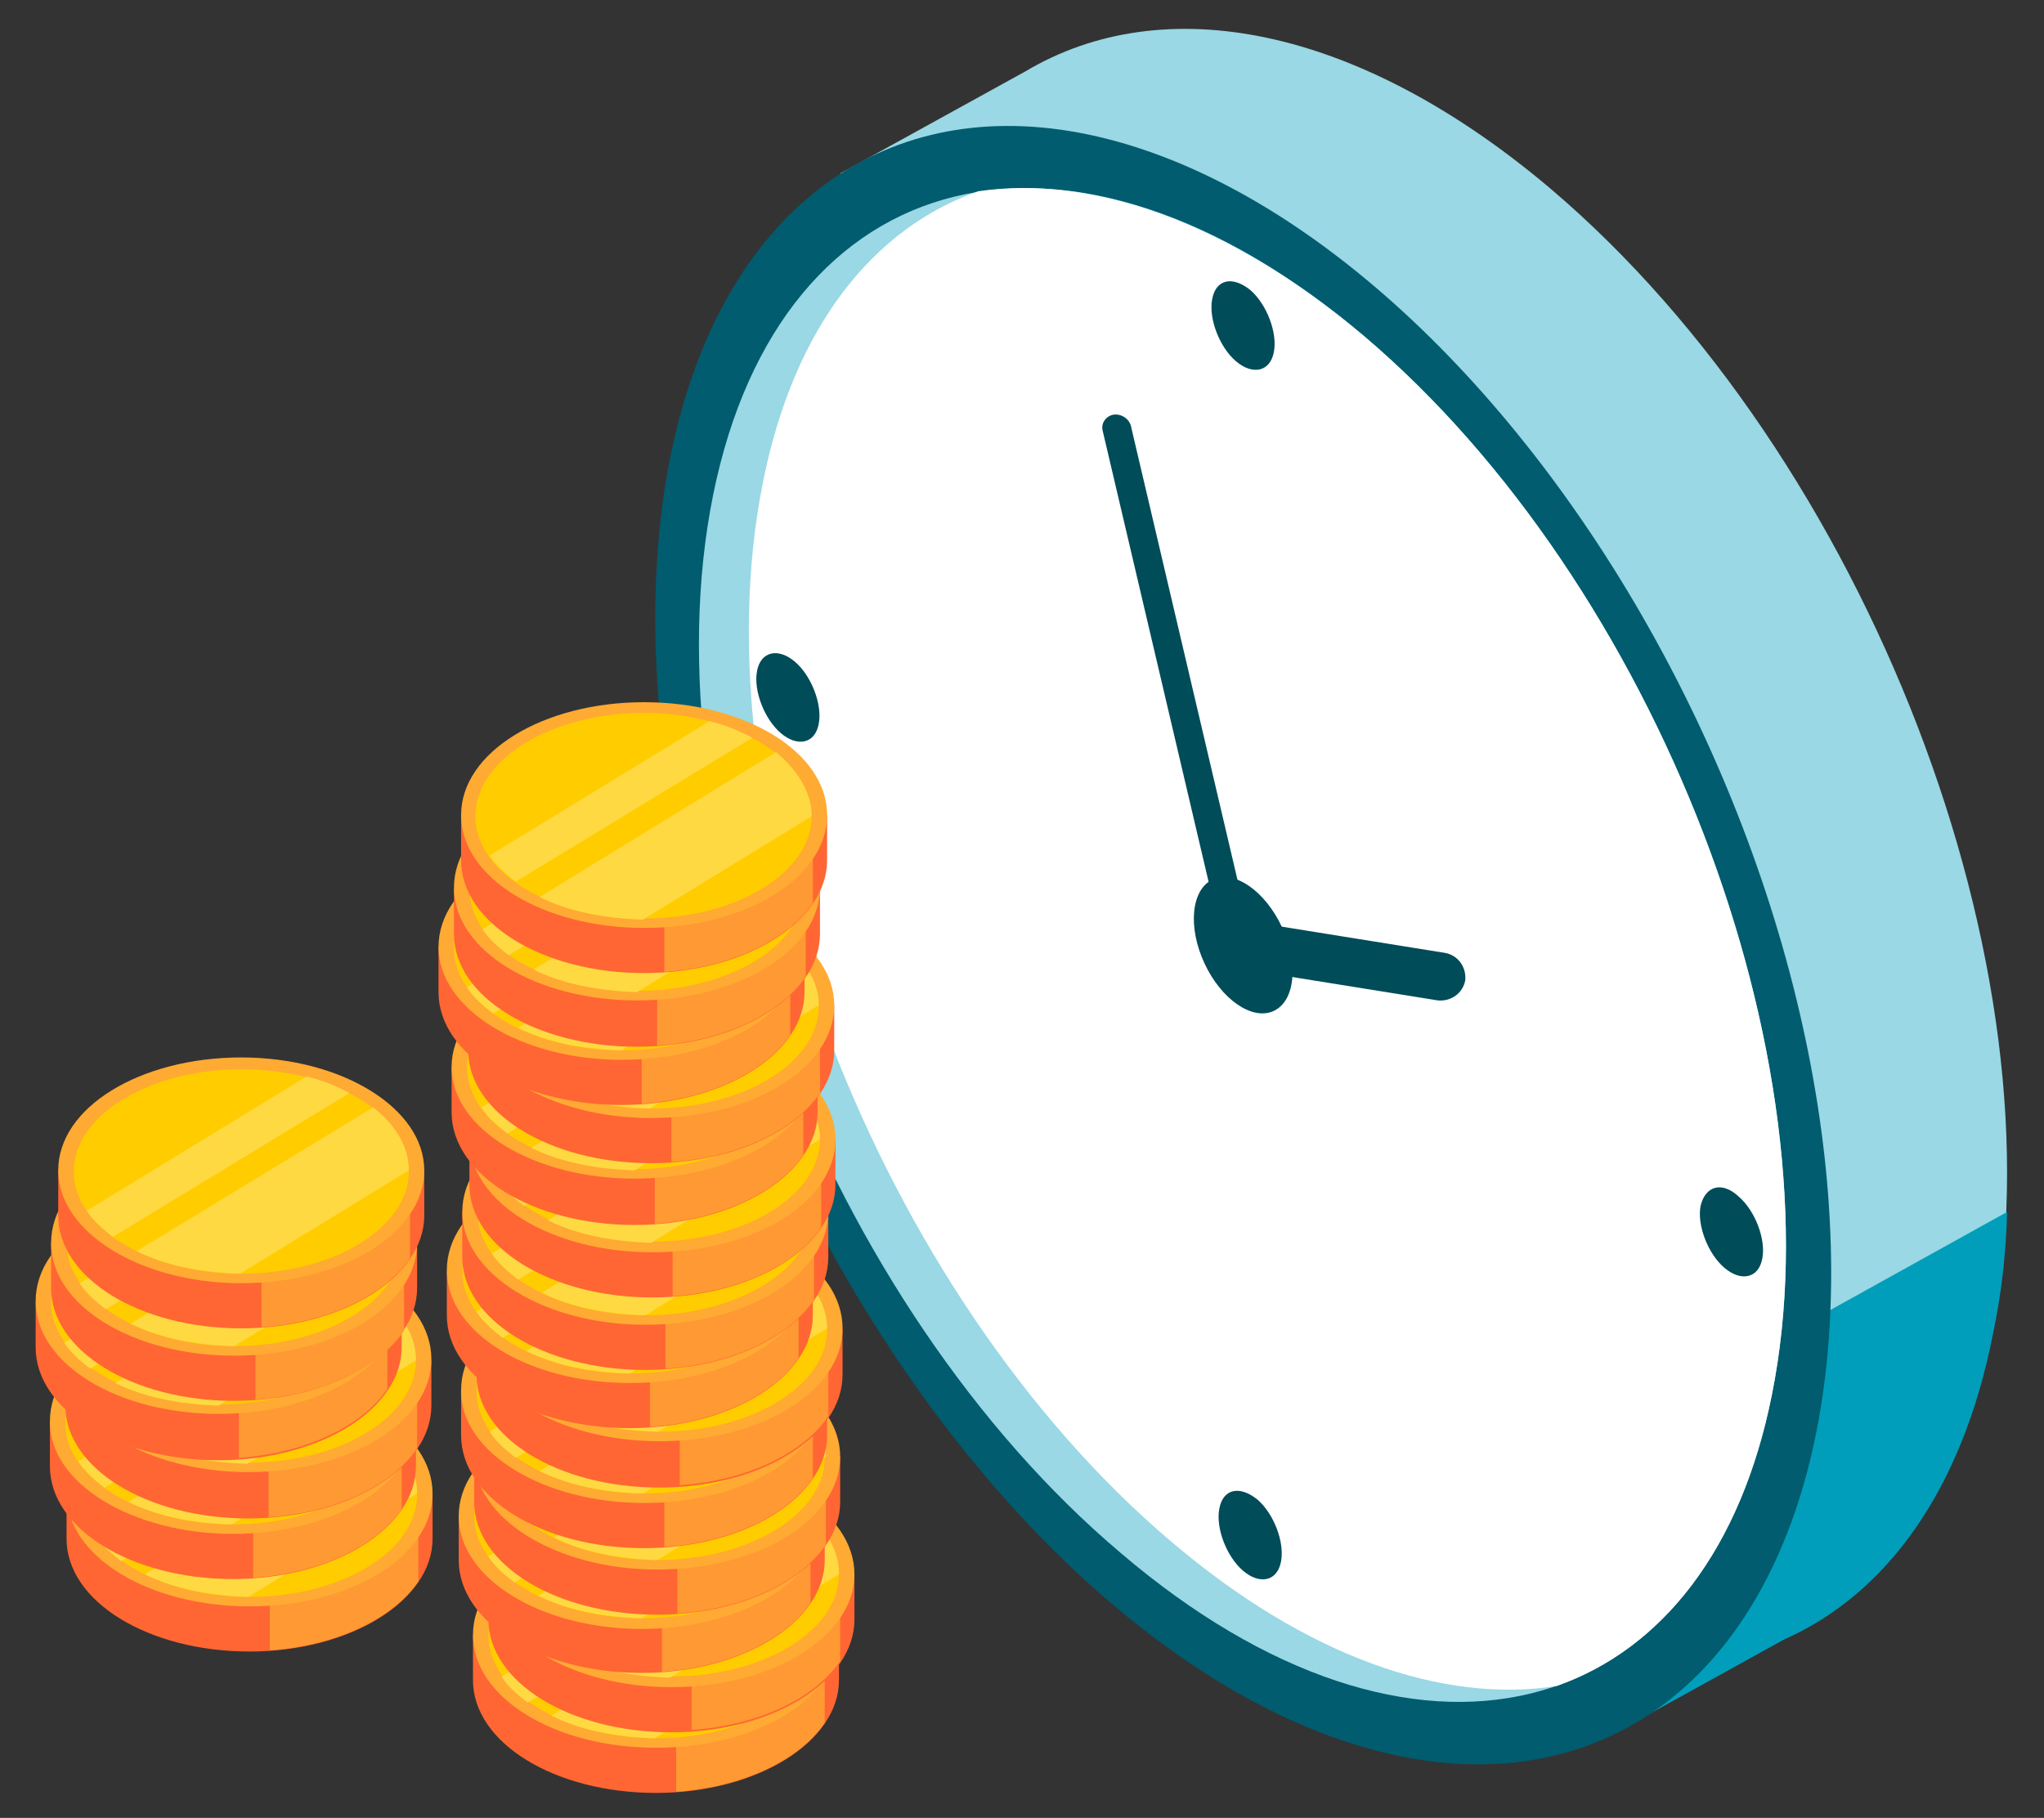 <?xml version="1.0" encoding="utf-8"?>
<!-- Generator: Adobe Illustrator 22.1.0, SVG Export Plug-In . SVG Version: 6.00 Build 0)  -->
<svg version="1.1" id="Ebene_2" xmlns="http://www.w3.org/2000/svg" xmlns:xlink="http://www.w3.org/1999/xlink" x="0px" y="0px"
	 viewBox="0 0 172 153" style="enable-background:new 0 0 172 153;" xml:space="preserve">
<rect x="0" y="0" width="172" height="153" fill="#333333" stroke="none"/>
<style type="text/css">
	.st0{fill-rule:evenodd;clip-rule:evenodd;fill:#99D8E4;}
	.st1{fill-rule:evenodd;clip-rule:evenodd;fill:#009EBA;}
	.st2{fill-rule:evenodd;clip-rule:evenodd;fill:#005C6E;}
	.st3{fill-rule:evenodd;clip-rule:evenodd;fill:#FFFFFF;}
	.st4{fill-rule:evenodd;clip-rule:evenodd;fill:#004C59;}
	.st5{fill-rule:evenodd;clip-rule:evenodd;fill:#FF6633;}
	.st6{fill-rule:evenodd;clip-rule:evenodd;fill:#FF9933;}
	.st7{fill-rule:evenodd;clip-rule:evenodd;fill:#FFAA33;}
	.st8{fill-rule:evenodd;clip-rule:evenodd;fill:#FFCC00;}
	.st9{fill-rule:evenodd;clip-rule:evenodd;fill:#FFD941;}
</style>
<path class="st0" d="M130.5,15.9c26.6,22.6,43.3,65.8,37.1,96.4c-2.6,13.2-9,21.9-17.6,25.7l-13.2,7.3l-1.3-5.3
	c-8.4-1-17.8-5.3-27.1-13.3C81.8,104.2,65.1,61,71.3,30.4c0.8-4.2,2.1-7.9,3.6-11.2l-4.2-4.6L86.3,6l0,0
	C97.9-0.9,114.2,2.1,130.5,15.9z"/>
<path class="st1" d="M168.9,102c-0.1,3.6-0.5,7-1.2,10.3c-2.6,13.2-9,21.9-17.6,25.7l-13.2,7.3l-1.3-5.3c-6.4-0.7-13.4-3.4-20.4-8.2
	L168.9,102z"/>
<ellipse transform="matrix(0.907 -0.421 0.421 0.907 -23.769 51.389)" class="st2" cx="104.6" cy="79.6" rx="42.6" ry="73.4"/>
<path class="st0" d="M114.8,28.3c24.6,20.9,40,60.8,34.3,89.1c-5.7,28.3-30.2,34.3-54.8,13.3C69.7,109.9,54.3,70,60,41.7
	C65.7,13.4,90.2,7.4,114.8,28.3z"/>
<path class="st3" d="M114.8,28.3c24.6,20.9,40,60.8,34.3,89.1c-2.6,13.1-9.3,21.4-18.1,24.5c-9.5,1.5-21-2.4-32.5-12.2
	c-24.6-20.9-40-60.8-34.3-89.1c2.6-13.1,9.3-21.4,18.1-24.5C91.8,14.7,103.3,18.6,114.8,28.3z"/>
<ellipse transform="matrix(0.907 -0.421 0.421 0.907 -23.769 51.392)" class="st4" cx="104.6" cy="79.6" rx="3.6" ry="6.1"/>
<path class="st4" d="M105.2,24.4c1.4,1.2,2.3,3.6,2,5.2c-0.3,1.7-1.8,2-3.2,0.8c-1.4-1.2-2.3-3.6-2-5.2
	C102.3,23.5,103.7,23.2,105.2,24.4z"/>
<path class="st4" d="M105.8,126.2c1.4,1.2,2.3,3.6,2,5.2c-0.3,1.7-1.8,2-3.2,0.8c-1.4-1.2-2.3-3.6-2-5.2
	C102.9,125.3,104.3,125,105.8,126.2z"/>
<path class="st4" d="M66.9,55.7c1.4,1.2,2.3,3.6,2,5.2c-0.3,1.7-1.8,2-3.2,0.8c-1.4-1.2-2.3-3.6-2-5.2C64,54.8,65.5,54.5,66.9,55.7z
	"/>
<path class="st4" d="M146.3,100.7c1.4,1.2,2.3,3.6,2,5.2c-0.3,1.7-1.8,2-3.2,0.8c-1.4-1.2-2.3-3.6-2-5.2
	C143.5,99.8,144.9,99.4,146.3,100.7z"/>
<path class="st4" d="M105.6,80.3c0.2,0.7-0.3,1.3-0.9,1.4c-0.7,0.1-1.4-0.4-1.5-1.1L92.8,36.3c-0.2-0.7,0.3-1.3,0.9-1.4
	c0.7-0.1,1.4,0.4,1.5,1.1L105.6,80.3z"/>
<path class="st4" d="M104.2,81.5c-1.1-0.2-1.8-1.2-1.7-2.3c0.2-1.1,1.2-1.8,2.3-1.7l16.8,2.7c1.1,0.2,1.8,1.2,1.7,2.3
	c-0.2,1.1-1.2,1.8-2.3,1.7L104.2,81.5z"/>
<g>
	<path class="st5" d="M55.2,134c4.9,0,9.3,1.4,12.1,3.6h3.3v3.8c0,5.2-6.9,9.5-15.4,9.5c-8.5,0-15.4-4.2-15.4-9.5v-3.8H43
		C45.9,135.4,50.3,134,55.2,134z"/>
	<path class="st6" d="M57,132c4.2,0.3,7.9,1.6,10.3,3.6h2.1v9.4c-2.1,3.1-6.8,5.4-12.5,5.8V132z"/>
	<path class="st7" d="M55.2,147.1c8.5,0,15.4-4.2,15.4-9.5s-6.9-9.5-15.4-9.5c-8.5,0-15.4,4.2-15.4,9.5S46.7,147.1,55.2,147.1z"/>
	<path class="st8" d="M55.2,146.3c7.8,0,14.1-3.9,14.1-8.6S63,129,55.2,129c-7.8,0-14.1,3.9-14.1,8.6S47.4,146.3,55.2,146.3z"/>
	<path class="st9" d="M60.7,129.7c1.3,0.3,2.5,0.8,3.6,1.4l-19.9,12.2c-0.9-0.7-1.7-1.4-2.2-2.2L60.7,129.7L60.7,129.7z M66.3,132.3
		l-19.9,12.1c2.4,1.2,5.4,1.8,8.7,1.9l14.2-8.7C69.3,135.6,68.2,133.8,66.3,132.3z"/>
</g>
<g>
	<path class="st5" d="M56.5,128.9c4.9,0,9.3,1.4,12.1,3.6h3.3v3.8c0,5.2-6.9,9.5-15.4,9.5c-8.5,0-15.4-4.2-15.4-9.5v-3.8h3.3
		C47.2,130.3,51.6,128.9,56.5,128.9z"/>
	<path class="st6" d="M58.3,126.8c4.2,0.3,7.9,1.6,10.3,3.6h2.1v9.4c-2.1,3.1-6.8,5.4-12.5,5.8V126.8z"/>
	<ellipse class="st7" cx="56.5" cy="132.5" rx="15.4" ry="9.5"/>
	<path class="st8" d="M56.5,141.1c7.8,0,14.1-3.9,14.1-8.6c0-4.8-6.3-8.6-14.1-8.6c-7.8,0-14.1,3.9-14.1,8.6
		C42.4,137.2,48.7,141.1,56.5,141.1z"/>
	<path class="st9" d="M62,124.5c1.3,0.3,2.5,0.8,3.6,1.4l-19.9,12.2c-0.9-0.7-1.7-1.4-2.2-2.2L62,124.5L62,124.5z M67.6,127.2
		l-19.9,12.1c2.4,1.2,5.4,1.8,8.7,1.9l14.2-8.7C70.6,130.5,69.5,128.6,67.6,127.2z"/>
</g>
<g>
	<path class="st5" d="M54,123.9c4.9,0,9.3,1.4,12.1,3.6h3.3v3.8c0,5.2-6.9,9.5-15.4,9.5c-8.5,0-15.4-4.2-15.4-9.5v-3.8h3.3
		C44.7,125.4,49.1,123.9,54,123.9z"/>
	<path class="st6" d="M55.8,121.9c4.2,0.3,7.9,1.6,10.3,3.6h2.1v9.4c-2.1,3.1-6.8,5.4-12.5,5.8V121.9z"/>
	<ellipse class="st7" cx="54" cy="127.6" rx="15.4" ry="9.5"/>
	<path class="st8" d="M54,136.2c7.8,0,14.1-3.9,14.1-8.6c0-4.8-6.3-8.6-14.1-8.6c-7.8,0-14.1,3.9-14.1,8.6
		C39.9,132.3,46.3,136.2,54,136.2z"/>
	<path class="st9" d="M59.6,119.6c1.3,0.3,2.5,0.8,3.6,1.4l-19.9,12.2c-0.9-0.7-1.7-1.4-2.2-2.2L59.6,119.6L59.6,119.6z M65.2,122.2
		l-19.9,12.1c2.4,1.2,5.4,1.8,8.7,1.9l14.2-8.7C68.2,125.6,67,123.7,65.2,122.2z"/>
</g>
<g>
	<path class="st5" d="M55.3,119c4.9,0,9.3,1.4,12.1,3.6h3.3v3.8c0,5.2-6.9,9.5-15.4,9.5c-8.5,0-15.4-4.2-15.4-9.5v-3.8h3.3
		C46,120.4,50.4,119,55.3,119z"/>
	<path class="st6" d="M57.1,117c4.2,0.3,7.9,1.6,10.3,3.6h2.1v9.4c-2.1,3.1-6.8,5.4-12.5,5.8V117z"/>
	<path class="st7" d="M55.3,132.1c8.5,0,15.4-4.2,15.4-9.5c0-5.2-6.9-9.5-15.4-9.5c-8.5,0-15.4,4.2-15.4,9.5
		C39.9,127.8,46.8,132.1,55.3,132.1z"/>
	<path class="st8" d="M55.3,131.3c7.8,0,14.1-3.9,14.1-8.6c0-4.8-6.3-8.6-14.1-8.6c-7.8,0-14.1,3.9-14.1,8.6
		C41.2,127.4,47.6,131.3,55.3,131.3z"/>
	<path class="st9" d="M60.9,114.7c1.3,0.3,2.5,0.8,3.6,1.4l-19.9,12.2c-0.9-0.7-1.7-1.4-2.2-2.2L60.9,114.7L60.9,114.7z M66.5,117.3
		l-19.9,12.1c2.4,1.2,5.4,1.8,8.7,1.9l14.2-8.7C69.4,120.6,68.3,118.8,66.5,117.3z"/>
</g>
<g>
	<path class="st5" d="M54.2,113.4c4.9,0,9.3,1.4,12.1,3.6h3.3v3.8c0,5.2-6.9,9.5-15.4,9.5c-8.5,0-15.4-4.2-15.4-9.5V117H42
		C44.9,114.8,49.2,113.4,54.2,113.4z"/>
	<path class="st6" d="M56,111.4c4.2,0.3,7.9,1.6,10.3,3.6h2.1v9.4c-2.1,3.1-6.8,5.4-12.5,5.8V111.4z"/>
	<path class="st7" d="M54.2,126.5c8.5,0,15.4-4.2,15.4-9.5c0-5.2-6.9-9.5-15.4-9.5s-15.4,4.2-15.4,9.5
		C38.7,122.2,45.7,126.5,54.2,126.5z"/>
	<path class="st8" d="M54.2,125.7c7.8,0,14.1-3.9,14.1-8.6c0-4.8-6.3-8.6-14.1-8.6s-14.1,3.9-14.1,8.6
		C40.1,121.8,46.4,125.7,54.2,125.7z"/>
	<path class="st9" d="M59.7,109.1c1.3,0.3,2.5,0.8,3.6,1.4l-19.9,12.2c-0.9-0.7-1.7-1.4-2.2-2.2L59.7,109.1L59.7,109.1z M65.3,111.7
		l-19.9,12.1c2.4,1.2,5.4,1.8,8.7,1.9l14.2-8.7C68.3,115,67.2,113.2,65.3,111.7z"/>
</g>
<g>
	<path class="st5" d="M55.5,108.3c4.9,0,9.3,1.4,12.1,3.6h3.3v3.8c0,5.2-6.9,9.5-15.4,9.5c-8.5,0-15.4-4.2-15.4-9.5v-3.8h3.3
		C46.2,109.7,50.6,108.3,55.5,108.3z"/>
	<path class="st6" d="M57.3,106.2c4.2,0.3,7.9,1.6,10.3,3.6h2.1v9.4c-2.1,3.1-6.8,5.4-12.5,5.8V106.2z"/>
	<path class="st7" d="M55.5,121.3c8.5,0,15.4-4.2,15.4-9.5s-6.9-9.5-15.4-9.5c-8.5,0-15.4,4.2-15.4,9.5S47,121.3,55.5,121.3z"/>
	<path class="st8" d="M55.5,120.5c7.8,0,14.1-3.9,14.1-8.6s-6.3-8.6-14.1-8.6c-7.8,0-14.1,3.9-14.1,8.6S47.7,120.5,55.5,120.5z"/>
	<path class="st9" d="M61,103.9c1.3,0.3,2.5,0.8,3.6,1.4l-19.9,12.2c-0.9-0.7-1.7-1.4-2.2-2.2L61,103.9L61,103.9z M66.6,106.5
		l-19.9,12.1c2.4,1.2,5.4,1.8,8.7,1.9l14.2-8.7C69.6,109.9,68.5,108,66.6,106.5z"/>
</g>
<g>
	<path class="st5" d="M53,103.3c4.9,0,9.3,1.4,12.1,3.6h3.3v3.8c0,5.2-6.9,9.5-15.4,9.5c-8.5,0-15.4-4.2-15.4-9.5V107h3.3
		C43.7,104.8,48.1,103.3,53,103.3z"/>
	<path class="st6" d="M54.8,101.3c4.2,0.3,7.9,1.6,10.3,3.6h2.1v9.4c-2.1,3.1-6.8,5.4-12.5,5.8V101.3z"/>
	<path class="st7" d="M53,116.4c8.5,0,15.4-4.2,15.4-9.5c0-5.2-6.9-9.5-15.4-9.5c-8.5,0-15.4,4.2-15.4,9.5
		C37.6,112.2,44.5,116.4,53,116.4z"/>
	<path class="st8" d="M53,115.6c7.8,0,14.1-3.9,14.1-8.6c0-4.8-6.3-8.6-14.1-8.6c-7.8,0-14.1,3.9-14.1,8.6
		C38.9,111.7,45.3,115.6,53,115.6z"/>
	<path class="st9" d="M58.6,99c1.3,0.3,2.5,0.8,3.6,1.4l-19.9,12.2c-0.9-0.7-1.7-1.4-2.2-2.2L58.6,99L58.6,99z M64.2,101.6
		l-19.9,12.1c2.4,1.2,5.4,1.8,8.7,1.9l14.2-8.7C67.2,104.9,66,103.1,64.2,101.6z"/>
</g>
<g>
	<path class="st5" d="M54.3,98.4c4.9,0,9.3,1.4,12.1,3.6h3.3v3.8c0,5.2-6.9,9.5-15.4,9.5c-8.5,0-15.4-4.2-15.4-9.5V102h3.3
		C45,99.8,49.4,98.4,54.3,98.4z"/>
	<path class="st6" d="M56.1,96.4c4.2,0.3,7.9,1.6,10.3,3.6h2.1v9.4c-2.1,3.1-6.8,5.4-12.5,5.8V96.4z"/>
	<path class="st7" d="M54.3,111.5c8.5,0,15.4-4.2,15.4-9.5c0-5.2-6.9-9.5-15.4-9.5s-15.4,4.2-15.4,9.5
		C38.9,107.2,45.8,111.5,54.3,111.5z"/>
	<path class="st8" d="M54.3,110.7c7.8,0,14.1-3.9,14.1-8.6c0-4.8-6.3-8.6-14.1-8.6c-7.8,0-14.1,3.9-14.1,8.6
		C40.2,106.8,46.6,110.7,54.3,110.7z"/>
	<path class="st9" d="M59.9,94.1c1.3,0.3,2.5,0.8,3.6,1.4l-19.9,12.2c-0.9-0.7-1.7-1.4-2.2-2.2L59.9,94.1L59.9,94.1z M65.5,96.7
		l-19.9,12.1c2.4,1.2,5.4,1.8,8.7,1.9l14.2-8.7C68.4,100,67.3,98.2,65.5,96.7z"/>
</g>
<g>
	<path class="st5" d="M54.9,92.3c4.9,0,9.3,1.4,12.1,3.6h3.3v3.8c0,5.2-6.9,9.5-15.4,9.5c-8.5,0-15.4-4.2-15.4-9.5v-3.8h3.3
		C45.6,93.7,50,92.3,54.9,92.3z"/>
	<path class="st6" d="M56.7,90.3c4.2,0.3,7.9,1.6,10.3,3.6h2.1v9.4c-2.1,3.1-6.8,5.4-12.5,5.8V90.3z"/>
	<path class="st7" d="M54.9,105.4c8.5,0,15.4-4.2,15.4-9.5s-6.9-9.5-15.4-9.5c-8.5,0-15.4,4.2-15.4,9.5S46.4,105.4,54.9,105.4z"/>
	<path class="st8" d="M54.9,104.5c7.8,0,14.1-3.9,14.1-8.6s-6.3-8.6-14.1-8.6c-7.8,0-14.1,3.9-14.1,8.6S47.1,104.5,54.9,104.5z"/>
	<path class="st9" d="M60.4,87.9c1.3,0.3,2.5,0.8,3.6,1.4l-19.9,12.2c-0.9-0.7-1.7-1.4-2.2-2.2L60.4,87.9L60.4,87.9z M66,90.6
		l-19.9,12.1c2.4,1.2,5.4,1.8,8.7,1.9L69,95.9C69,93.9,67.9,92,66,90.6z"/>
</g>
<g>
	<path class="st5" d="M53.4,86.2c4.9,0,9.3,1.4,12.1,3.6h3.3v3.8c0,5.2-6.9,9.5-15.4,9.5c-8.5,0-15.4-4.2-15.4-9.5v-3.8h3.3
		C44.1,87.6,48.5,86.2,53.4,86.2z"/>
	<path class="st6" d="M55.2,84.2c4.2,0.3,7.9,1.6,10.3,3.6h2.1v9.4c-2.1,3.1-6.8,5.4-12.5,5.8V84.2z"/>
	<path class="st7" d="M53.4,99.2c8.5,0,15.4-4.2,15.4-9.5c0-5.2-6.9-9.5-15.4-9.5S38,84.6,38,89.8C38,95,44.9,99.2,53.4,99.2z"/>
	<path class="st8" d="M53.4,98.4c7.8,0,14.1-3.9,14.1-8.6c0-4.8-6.3-8.6-14.1-8.6S39.3,85,39.3,89.8C39.3,94.6,45.7,98.4,53.4,98.4z
		"/>
	<path class="st9" d="M59,81.8c1.3,0.3,2.5,0.8,3.6,1.4L42.7,95.4c-0.9-0.7-1.7-1.4-2.2-2.2L59,81.8L59,81.8z M64.6,84.5L44.7,96.6
		c2.4,1.2,5.4,1.8,8.7,1.9l14.2-8.7C67.5,87.8,66.4,85.9,64.6,84.5z"/>
</g>
<g>
	<path class="st5" d="M54.8,81c4.9,0,9.3,1.4,12.1,3.6h3.3v3.8c0,5.2-6.9,9.5-15.4,9.5c-8.5,0-15.4-4.2-15.4-9.5v-3.8h3.3
		C45.4,82.4,49.8,81,54.8,81z"/>
	<path class="st6" d="M56.6,79c4.2,0.3,7.9,1.6,10.3,3.6H69V92c-2.1,3.1-6.8,5.4-12.5,5.8V79z"/>
	<path class="st7" d="M54.8,94.1c8.5,0,15.4-4.2,15.4-9.5c0-5.2-6.9-9.5-15.4-9.5c-8.5,0-15.4,4.2-15.4,9.5
		C39.3,89.9,46.3,94.1,54.8,94.1z"/>
	<path class="st8" d="M54.8,93.3c7.8,0,14.1-3.9,14.1-8.6c0-4.8-6.3-8.6-14.1-8.6c-7.8,0-14.1,3.9-14.1,8.6
		C40.6,89.4,47,93.3,54.8,93.3z"/>
	<path class="st9" d="M60.3,76.7c1.3,0.3,2.5,0.8,3.6,1.4L44,90.2c-0.9-0.7-1.7-1.4-2.2-2.2L60.3,76.7L60.3,76.7z M65.9,79.3
		L46,91.4c2.4,1.2,5.4,1.8,8.7,1.9l14.2-8.7C68.9,82.6,67.7,80.8,65.9,79.3z"/>
</g>
<g>
	<path class="st5" d="M52.3,76.1c4.9,0,9.3,1.4,12.1,3.6h3.3v3.8c0,5.2-6.9,9.5-15.4,9.5c-8.5,0-15.4-4.2-15.4-9.5v-3.8h3.3
		C43,77.5,47.4,76.1,52.3,76.1z"/>
	<path class="st6" d="M54.1,74.1c4.2,0.3,7.9,1.6,10.3,3.6h2.1v9.4c-2.1,3.1-6.8,5.4-12.5,5.8V74.1z"/>
	<path class="st7" d="M52.3,89.2c8.5,0,15.4-4.2,15.4-9.5c0-5.2-6.9-9.5-15.4-9.5c-8.5,0-15.4,4.2-15.4,9.5
		C36.9,84.9,43.8,89.2,52.3,89.2z"/>
	<path class="st8" d="M52.3,88.4c7.8,0,14.1-3.9,14.1-8.6c0-4.8-6.3-8.6-14.1-8.6c-7.8,0-14.1,3.9-14.1,8.6
		C38.2,84.5,44.5,88.4,52.3,88.4z"/>
	<path class="st9" d="M57.8,71.8c1.3,0.3,2.5,0.8,3.6,1.4L41.5,85.3c-0.9-0.7-1.7-1.4-2.2-2.2L57.8,71.8L57.8,71.8z M63.4,74.4
		L43.6,86.5c2.4,1.2,5.4,1.8,8.7,1.9l14.2-8.7C66.4,77.7,65.3,75.9,63.4,74.4z"/>
</g>
<g>
	<path class="st5" d="M53.6,71.2c4.9,0,9.3,1.4,12.1,3.6H69v3.8c0,5.2-6.9,9.5-15.4,9.5c-8.5,0-15.4-4.2-15.4-9.5v-3.8h3.3
		C44.3,72.6,48.7,71.2,53.6,71.2z"/>
	<path class="st6" d="M55.4,69.2c4.2,0.3,7.9,1.6,10.3,3.6h2.1v9.4c-2.1,3.1-6.8,5.4-12.5,5.8V69.2z"/>
	<path class="st7" d="M53.6,84.2c8.5,0,15.4-4.2,15.4-9.5c0-5.2-6.9-9.5-15.4-9.5s-15.4,4.2-15.4,9.5C38.2,80,45.1,84.2,53.6,84.2z"
		/>
	<path class="st8" d="M53.6,83.4c7.8,0,14.1-3.9,14.1-8.6c0-4.8-6.3-8.6-14.1-8.6c-7.8,0-14.1,3.9-14.1,8.6
		C39.5,79.6,45.8,83.4,53.6,83.4z"/>
	<path class="st9" d="M59.1,66.8c1.3,0.3,2.5,0.8,3.6,1.4L42.8,80.4c-0.9-0.7-1.7-1.4-2.2-2.2L59.1,66.8L59.1,66.8z M64.7,69.5
		L44.9,81.6c2.4,1.2,5.4,1.8,8.7,1.9l14.2-8.7C67.7,72.8,66.6,70.9,64.7,69.5z"/>
</g>
<g>
	<path class="st5" d="M54.2,65c4.9,0,9.3,1.4,12.1,3.6h3.3v3.8c0,5.2-6.9,9.5-15.4,9.5c-8.5,0-15.4-4.2-15.4-9.5v-3.8H42
		C44.8,66.5,49.2,65,54.2,65z"/>
	<path class="st6" d="M56,63c4.2,0.3,7.9,1.6,10.3,3.6h2.1V76c-2.1,3.1-6.8,5.4-12.5,5.8V63z"/>
	<path class="st7" d="M54.2,78.1c8.5,0,15.4-4.2,15.4-9.5s-6.9-9.5-15.4-9.5c-8.5,0-15.4,4.2-15.4,9.5S45.7,78.1,54.2,78.1z"/>
	<path class="st8" d="M54.2,77.3c7.8,0,14.1-3.9,14.1-8.6S61.9,60,54.2,60C46.4,60,40,63.9,40,68.7S46.4,77.3,54.2,77.3z"/>
	<path class="st9" d="M59.7,60.7c1.3,0.3,2.5,0.8,3.6,1.4L43.4,74.2c-0.9-0.7-1.7-1.4-2.2-2.2L59.7,60.7L59.7,60.7z M65.3,63.3
		L45.4,75.5c2.4,1.2,5.4,1.8,8.7,1.9l14.2-8.7C68.3,66.7,67.1,64.8,65.3,63.3z"/>
</g>
<g>
	<path class="st5" d="M21,122.1c4.9,0,9.3,1.4,12.1,3.6h3.3v3.8c0,5.2-6.9,9.5-15.4,9.5c-8.5,0-15.4-4.2-15.4-9.5v-3.8h3.3
		C11.7,123.5,16.1,122.1,21,122.1z"/>
	<path class="st6" d="M22.8,120.1c4.2,0.3,7.9,1.6,10.3,3.6h2.1v9.4c-2.1,3.1-6.8,5.4-12.5,5.8V120.1z"/>
	<path class="st7" d="M21,135.2c8.5,0,15.4-4.2,15.4-9.5c0-5.2-6.9-9.5-15.4-9.5c-8.5,0-15.4,4.2-15.4,9.5
		C5.6,131,12.5,135.2,21,135.2z"/>
	<path class="st8" d="M21,134.4c7.8,0,14.1-3.9,14.1-8.6s-6.3-8.6-14.1-8.6c-7.8,0-14.1,3.9-14.1,8.6S13.2,134.4,21,134.4z"/>
	<path class="st9" d="M26.5,117.8c1.3,0.3,2.5,0.8,3.6,1.4l-19.9,12.2c-0.9-0.7-1.7-1.4-2.2-2.2L26.5,117.8L26.5,117.8z M32.1,120.4
		l-19.9,12.1c2.4,1.2,5.4,1.8,8.7,1.9l14.2-8.7C35.1,123.7,34,121.9,32.1,120.4z"/>
</g>
<g>
	<path class="st5" d="M19.6,116c4.9,0,9.3,1.4,12.1,3.6H35v3.8c0,5.2-6.9,9.5-15.4,9.5c-8.5,0-15.4-4.2-15.4-9.5v-3.8h3.3
		C10.2,117.4,14.6,116,19.6,116z"/>
	<path class="st6" d="M21.4,114c4.2,0.3,7.9,1.6,10.3,3.6h2.1v9.4c-2.1,3.1-6.8,5.4-12.5,5.8V114z"/>
	<path class="st7" d="M19.6,129.1c8.5,0,15.4-4.2,15.4-9.5c0-5.2-6.9-9.5-15.4-9.5c-8.5,0-15.4,4.2-15.4,9.5
		C4.1,124.8,11.1,129.1,19.6,129.1z"/>
	<path class="st8" d="M19.6,128.3c7.8,0,14.1-3.9,14.1-8.6c0-4.8-6.3-8.6-14.1-8.6c-7.8,0-14.1,3.9-14.1,8.6
		C5.4,124.4,11.8,128.3,19.6,128.3z"/>
	<path class="st9" d="M25.1,111.7c1.3,0.3,2.5,0.8,3.6,1.4L8.8,125.2c-0.9-0.7-1.7-1.4-2.2-2.2L25.1,111.7L25.1,111.7z M30.7,114.3
		l-19.9,12.1c2.4,1.2,5.4,1.8,8.7,1.9l14.2-8.7C33.7,117.6,32.6,115.8,30.7,114.3z"/>
</g>
<g>
	<path class="st5" d="M20.9,110.9c4.9,0,9.3,1.4,12.1,3.6h3.3v3.8c0,5.2-6.9,9.5-15.4,9.5c-8.5,0-15.4-4.2-15.4-9.5v-3.8h3.3
		C11.6,112.3,16,110.9,20.9,110.9z"/>
	<path class="st6" d="M22.7,108.9c4.2,0.3,7.9,1.6,10.3,3.6h2.1v9.4c-2.1,3.1-6.8,5.4-12.5,5.8V108.9z"/>
	<path class="st7" d="M20.9,123.9c8.5,0,15.4-4.2,15.4-9.5s-6.9-9.5-15.4-9.5c-8.5,0-15.4,4.2-15.4,9.5S12.4,123.9,20.9,123.9z"/>
	<path class="st8" d="M20.9,123.1c7.8,0,14.1-3.9,14.1-8.6s-6.3-8.6-14.1-8.6c-7.8,0-14.1,3.9-14.1,8.6S13.1,123.1,20.9,123.1z"/>
	<path class="st9" d="M26.4,106.5c1.3,0.3,2.5,0.8,3.6,1.4l-19.9,12.2c-0.9-0.7-1.7-1.4-2.2-2.2L26.4,106.5L26.4,106.5z M32,109.2
		l-19.9,12.1c2.4,1.2,5.4,1.8,8.7,1.9l14.2-8.7C35,112.5,33.9,110.6,32,109.2z"/>
</g>
<g>
	<path class="st5" d="M18.4,106c4.9,0,9.3,1.4,12.1,3.6h3.3v3.8c0,5.2-6.9,9.5-15.4,9.5c-8.5,0-15.4-4.2-15.4-9.5v-3.8h3.3
		C9.1,107.4,13.5,106,18.4,106z"/>
	<path class="st6" d="M20.2,103.9c4.2,0.3,7.9,1.6,10.3,3.6h2.1v9.4c-2.1,3.1-6.8,5.4-12.5,5.8V103.9z"/>
	<path class="st7" d="M18.4,119c8.5,0,15.4-4.2,15.4-9.5c0-5.2-6.9-9.5-15.4-9.5c-8.5,0-15.4,4.2-15.4,9.5C3,114.8,9.9,119,18.4,119
		z"/>
	<path class="st8" d="M18.4,118.2c7.8,0,14.1-3.9,14.1-8.6c0-4.8-6.3-8.6-14.1-8.6c-7.8,0-14.1,3.9-14.1,8.6
		C4.3,114.3,10.7,118.2,18.4,118.2z"/>
	<path class="st9" d="M24,101.6c1.3,0.3,2.5,0.8,3.6,1.4L7.6,115.2c-0.9-0.7-1.7-1.4-2.2-2.2L24,101.6L24,101.6z M29.5,104.2
		L9.7,116.4c2.4,1.2,5.4,1.8,8.7,1.9l14.2-8.7C32.5,107.6,31.4,105.7,29.5,104.2z"/>
</g>
<g>
	<path class="st5" d="M19.7,101c4.9,0,9.3,1.4,12.1,3.6h3.3v3.8c0,5.2-6.9,9.5-15.4,9.5c-8.5,0-15.4-4.2-15.4-9.5v-3.8h3.3
		C10.4,102.4,14.8,101,19.7,101z"/>
	<path class="st6" d="M21.5,99c4.2,0.3,7.9,1.6,10.3,3.6H34v9.4c-2.1,3.1-6.8,5.4-12.5,5.8V99z"/>
	<path class="st7" d="M19.7,114.1c8.5,0,15.4-4.2,15.4-9.5s-6.9-9.5-15.4-9.5c-8.5,0-15.4,4.2-15.4,9.5S11.2,114.1,19.7,114.1z"/>
	<path class="st8" d="M19.7,113.3c7.8,0,14.1-3.9,14.1-8.6S27.5,96,19.7,96c-7.8,0-14.1,3.9-14.1,8.6S11.9,113.3,19.7,113.3z"/>
	<path class="st9" d="M25.2,96.7c1.3,0.3,2.5,0.8,3.6,1.4L8.9,110.2c-0.9-0.7-1.7-1.4-2.2-2.2L25.2,96.7L25.2,96.7z M30.8,99.3
		L11,111.4c2.4,1.2,5.4,1.8,8.7,1.9l14.2-8.7C33.8,102.6,32.7,100.8,30.8,99.3z"/>
</g>
<g>
	<path class="st5" d="M20.3,94.9c4.9,0,9.3,1.4,12.1,3.6h3.3v3.8c0,5.2-6.9,9.5-15.4,9.5c-8.5,0-15.4-4.2-15.4-9.5v-3.8h3.3
		C11,96.3,15.3,94.9,20.3,94.9z"/>
	<path class="st6" d="M22.1,92.9c4.2,0.3,7.9,1.6,10.3,3.6h2.1v9.4c-2.1,3.1-6.8,5.4-12.5,5.8V92.9z"/>
	<path class="st7" d="M20.3,108c8.5,0,15.4-4.2,15.4-9.5c0-5.2-6.9-9.5-15.4-9.5c-8.5,0-15.4,4.2-15.4,9.5
		C4.9,103.7,11.8,108,20.3,108z"/>
	<path class="st8" d="M20.3,107.2c7.8,0,14.1-3.9,14.1-8.6c0-4.8-6.3-8.6-14.1-8.6c-7.8,0-14.1,3.9-14.1,8.6
		C6.2,103.3,12.5,107.2,20.3,107.2z"/>
	<path class="st9" d="M25.8,90.6c1.3,0.3,2.5,0.8,3.6,1.4L9.5,104.1c-0.9-0.7-1.7-1.4-2.2-2.2L25.8,90.6L25.8,90.6z M31.4,93.2
		l-19.9,12.1c2.4,1.2,5.4,1.8,8.7,1.9l14.2-8.7C34.4,96.5,33.3,94.7,31.4,93.2z"/>
</g>
</svg>

